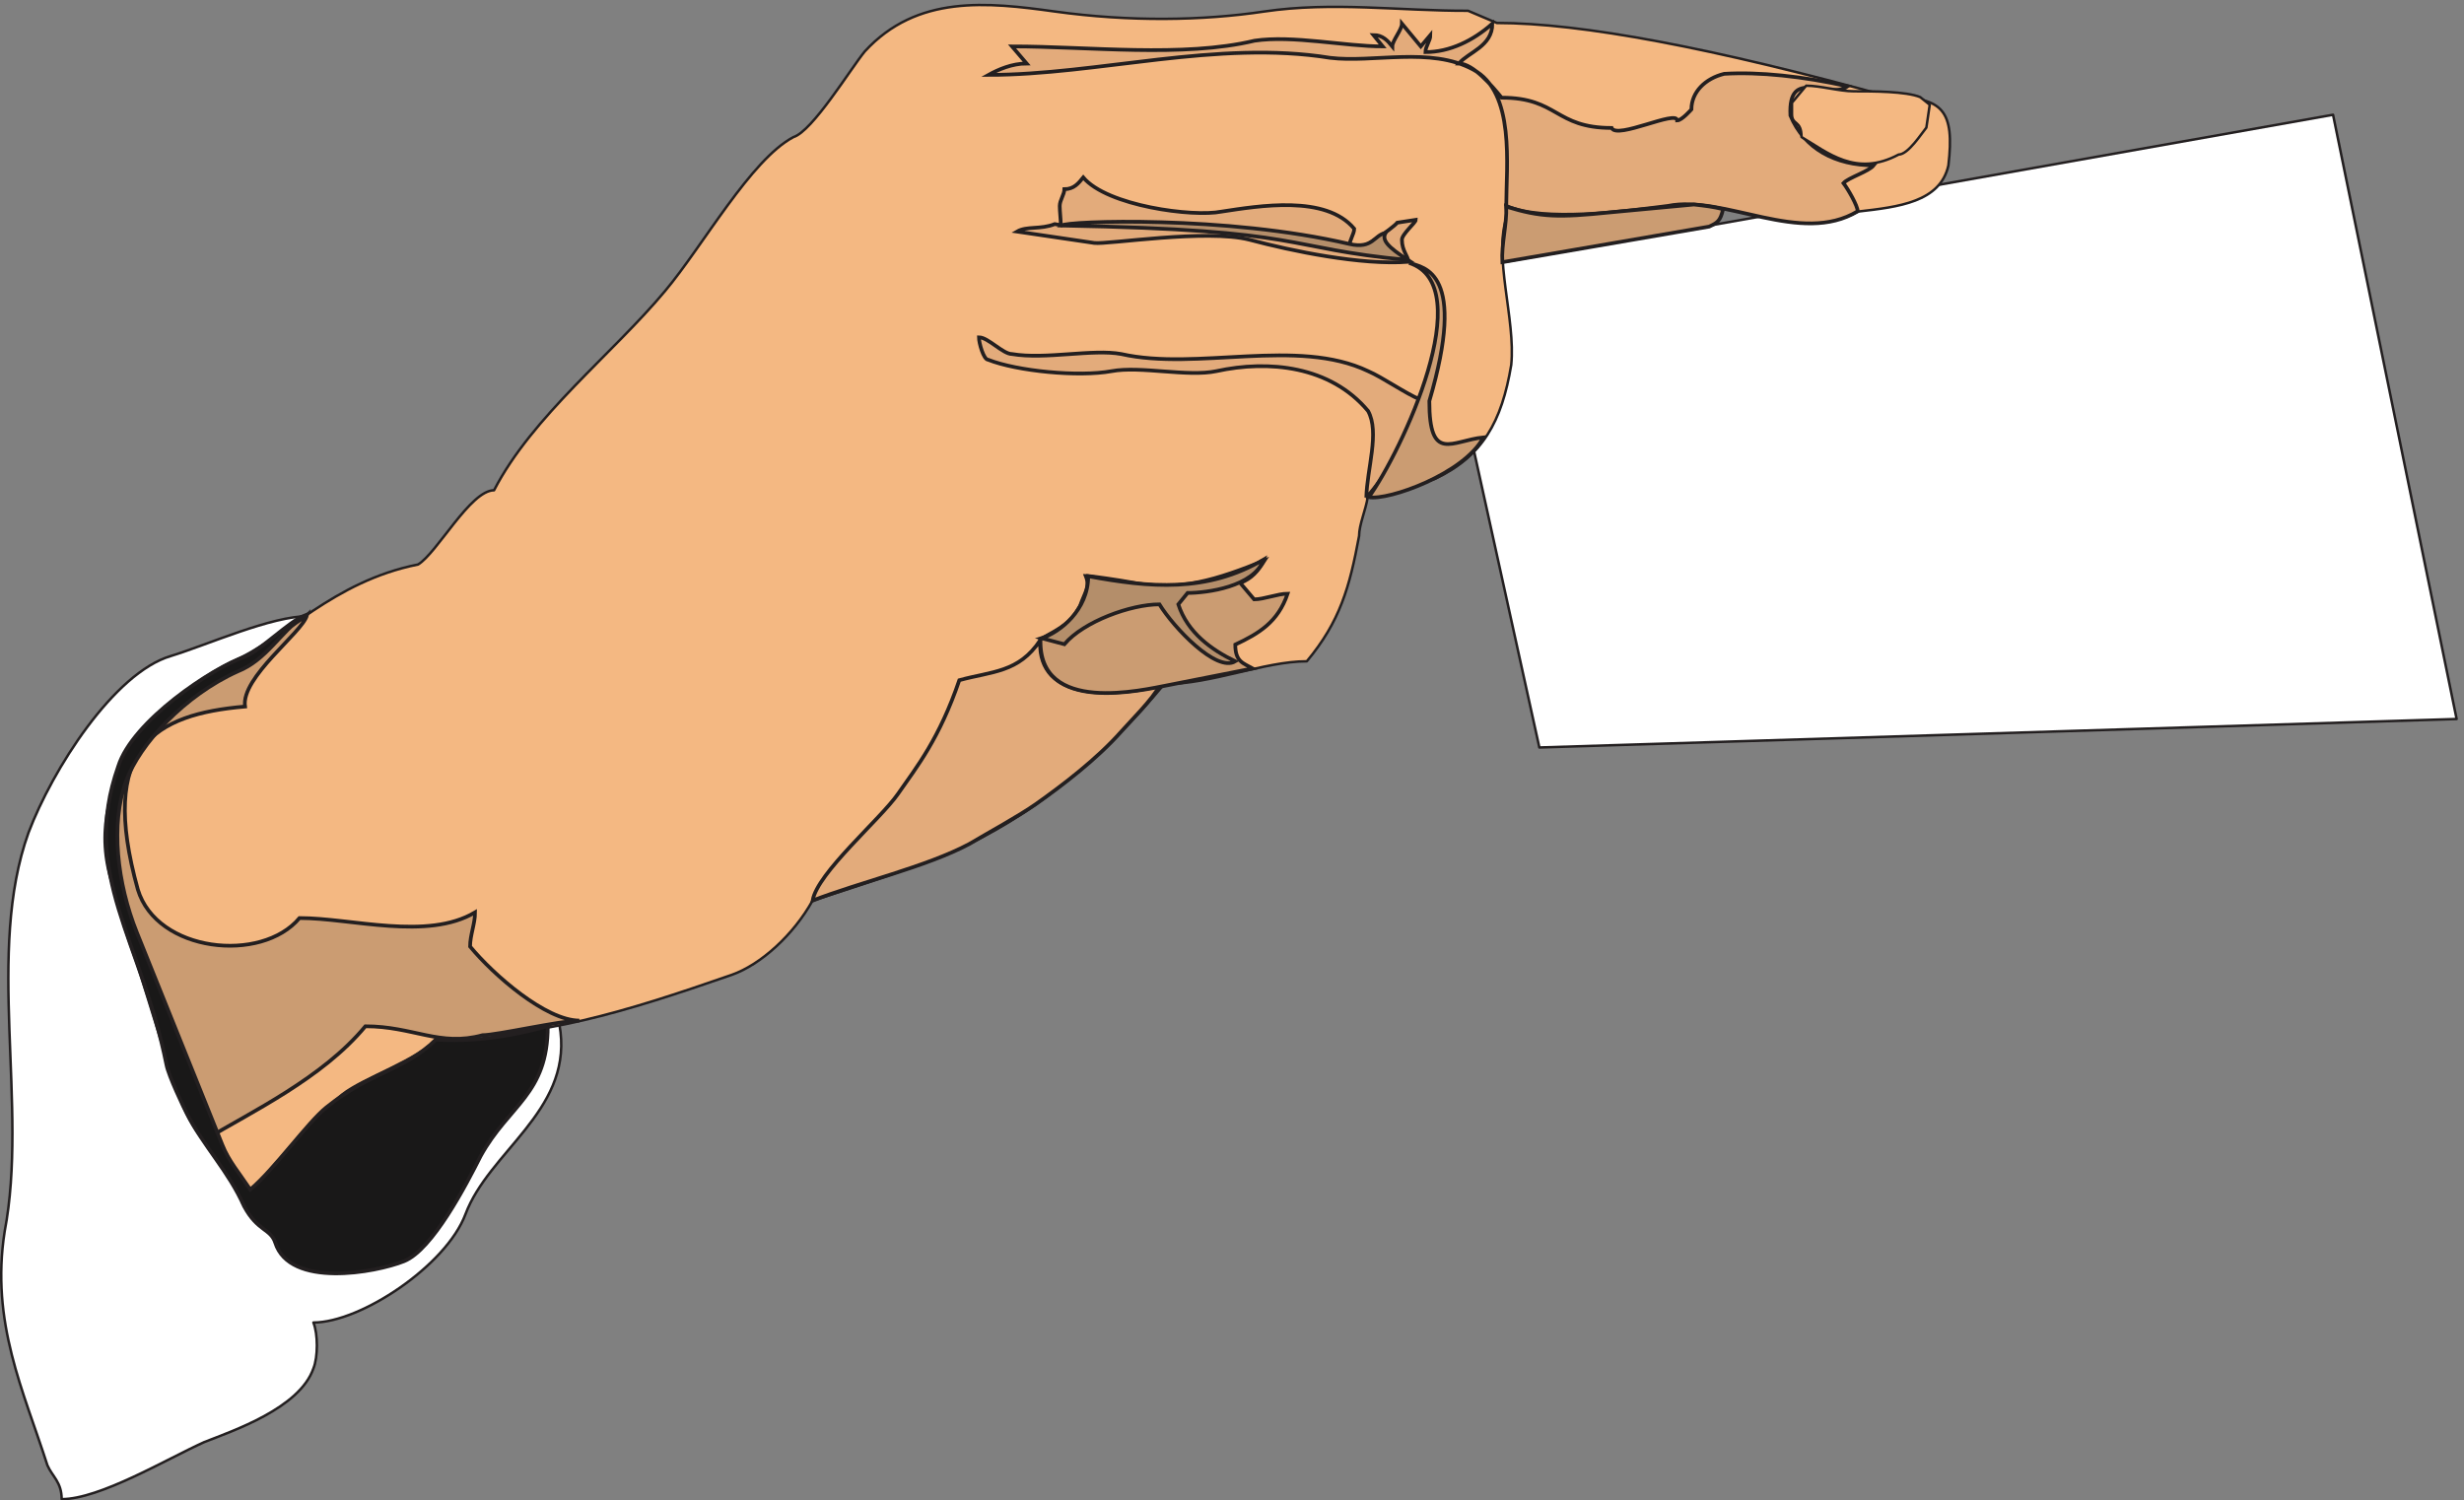 <svg xmlns="http://www.w3.org/2000/svg" xml:space="preserve" width="662.648" height="403.519"><rect width="100%" height="100%" fill="#808080" stroke="none"/><path d="m4717.55 2801.49-1815.84-322.56 210.96-956.88 1854.72 57.6zM624.352 1787.73c-76.321 0-201.602-56.88-278.641-80.64-115.199-33.84-239.762-229.68-288-357.12-87.121-241.92 0-552.958-48.242-806.4-28.797-184.32 38.16-322.558 86.402-473.039 10.078-23.043 28.801-33.84 28.801-68.402 77.039 0 211.68 80.64 288 115.199 58.316 23.043 192.957 68.402 221.039 149.043 9.359 23.039 9.359 69.84 0 92.879 95.758 0 268.559 115.199 307.437 218.879 47.524 126.723 210.962 207.359 192.242 368.641-19.44 138.24-58.32 276.48-105.84 414.72-48.241 138.24-182.878 334.8-298.081 392.4l-18.719 23.04c-29.52 0-58.32 10.8-86.398 10.8" style="fill:#fff;fill-opacity:1;fill-rule:evenodd;stroke:none" transform="matrix(.133 0 0 -.133 0 403.467)"/><path d="m4717.55 2801.49-1815.84-322.56 210.96-956.88 1854.72 57.6zM624.352 1787.73c-76.321 0-201.602-56.88-278.641-80.64-115.199-33.84-239.762-229.68-288-357.12-87.121-241.92 0-552.958-48.242-806.4-28.797-184.32 38.16-322.558 86.402-473.039 10.078-23.043 28.801-33.84 28.801-68.402 77.039 0 211.68 80.64 288 115.199 58.316 23.043 192.957 68.402 221.039 149.043 9.359 23.039 9.359 69.84 0 92.879 95.758 0 268.559 115.199 307.437 218.879 47.524 126.723 210.962 207.359 192.242 368.641-19.44 138.24-58.32 276.48-105.84 414.72-48.241 138.24-182.878 334.8-298.081 392.4l-18.719 23.04c-29.52 0-58.32 10.8-86.398 10.8z" style="fill:none;stroke:#231f20;stroke-width:5.04;stroke-linecap:butt;stroke-linejoin:round;stroke-miterlimit:10;stroke-dasharray:none;stroke-opacity:1" transform="matrix(.133 0 0 -.133 0 403.467)"/><path d="M845.391 1892.13c38.511 23.12 105.679 150.04 153.601 150.04 77.018 149.53 240.468 276.45 346.148 403.38 77.02 91.97 172.86 265.14 259.29 310.87 38.51 11.82 115.52 138.23 144.19 173.17 105.69 115.1 247.74 99.69 384.66 80.68 151.89-21.07 299.08-18.5 422.73 0 139.06 20.55 274.69 1.02 412.47 1.54l58.19-24.67c171.14 0 437.28-50.35 797.54-150.04 104.83 0 128.37-27.23 115.53-138.23-16.69-73.99-100.98-83.75-181.85-93-90.28-46.76-157.02-7.71-297.79 13.36-72.74 10.79-163.02-16.45-210.51-16.96l-116.81-2.06c-17.54 0-77.02 11.82-88.57 20.56l2.99-24.15c-28.66-80.68 17.97-208.63 8.56-301.12-19.25-115.1-57.76-184.47-154.03-230.2-38.51-11.82-88.14-36.49-136.06-36.49-3.85-26.2-17.55-56.01-17.55-79.13-19.25-103.8-38.5-172.65-105.68-253.33-86.43 0-192.11-46.24-288.38-46.24-115.1-138.23-249.88-253.33-394.07-322.7-103.55-46.25-210.51-80.67-317.05-115.1-38.51-69.37-104.83-129.49-163.45-150.05-220.35-76.561-382.51-126.401-593.881-126.401-38.507-45.738-151.039-81.191-193.816-115.621C634.02 773.48 537.75 658.891 489.832 601.34c0 57.551-115.098 172.648-134.352 230.719L230.543 1235.43c-77.016 207.08 95.844 391.55 240.039 460.92 105.68 45.74 201.949 161.35 374.809 195.78" style="fill:#f4b882;fill-opacity:1;fill-rule:evenodd;stroke:none" transform="matrix(.133 0 0 -.133 0 403.467)"/><path d="M845.391 1892.13c38.511 23.12 105.679 150.04 153.601 150.04 77.018 149.53 240.468 276.45 346.148 403.38 77.02 91.97 172.86 265.14 259.29 310.87 38.51 11.82 115.52 138.23 144.19 173.17 105.69 115.1 247.74 99.69 384.66 80.68 151.89-21.07 299.08-18.5 422.73 0 139.06 20.55 274.69 1.02 412.47 1.54l58.19-24.67c171.14 0 437.28-50.35 797.54-150.04 104.83 0 128.37-27.23 115.53-138.23-16.69-73.99-100.98-83.75-181.85-93-90.28-46.76-157.02-7.71-297.79 13.36-72.74 10.79-163.02-16.45-210.51-16.96l-116.81-2.06c-17.54 0-77.02 11.82-88.57 20.56l2.99-24.15c-28.66-80.68 17.97-208.63 8.56-301.12-19.25-115.1-57.76-184.47-154.03-230.2-38.51-11.82-88.14-36.49-136.06-36.49-3.85-26.2-17.55-56.01-17.55-79.13-19.25-103.8-38.5-172.65-105.68-253.33-86.43 0-192.11-46.24-288.38-46.24-115.1-138.23-249.88-253.33-394.07-322.7-103.55-46.25-210.51-80.67-317.05-115.1-38.51-69.37-104.83-129.49-163.45-150.05-220.35-76.561-382.51-126.401-593.881-126.401-38.507-45.738-151.039-81.191-193.816-115.621C634.02 773.48 537.75 658.891 489.832 601.34c0 57.551-115.098 172.648-134.352 230.719L230.543 1235.43c-77.016 207.08 95.844 391.55 240.039 460.92 105.68 45.74 201.949 161.35 374.809 195.78z" style="fill:none;stroke:#231f20;stroke-width:5.04;stroke-linecap:butt;stroke-linejoin:round;stroke-miterlimit:10;stroke-dasharray:none;stroke-opacity:1" transform="matrix(.133 0 0 -.133 0 403.467)"/><path d="M3045.71 2617.17c0 80.64 18.72 230.4-66.96 275.76-86.4 46.8-202.32 12.96-289.44 23.76-227.52 36.72-469.44-34.56-690.48-34.56 19.44 10.8 47.52 23.04 77.04 23.04l-29.52 34.56c154.08 0 346.32-23.04 490.32 11.52 77.04 11.52 182.88-11.52 259.2-11.52l-18.72 23.04c18.72 0 28.8-11.52 38.16-23.04 0 11.52 19.44 33.84 19.44 46.08l38.16-46.08 19.44 23.04c0-11.52-10.08-23.04-10.08-34.56 48.96 0 96.48 23.04 135.36 57.6 0-46.08-48.24-57.6-67.68-80.64 28.8 0 67.68-46.08 86.4-69.12 114.48 0 107.28-61.2 222.48-61.2 10.08-23.76 132.48 37.44 132.48 15.12 9.36 0 28.8 22.32 28.8 22.32 0 35.28 28.08 62.64 66.24 72 70.56 4.32 159.12-5.04 249.84-25.2-41.04-28.8-120.96 41.04-115.92-59.04 28.08-67.68 91.44-100.8 168.48-100.8-9.36-12.24-51.84-25.2-61.2-36 9.36-12.24 28.8-46.08 28.8-56.88-115.2-69.84-269.28 33.84-383.76 10.8-87.12-10.8-250.56-33.84-326.88 0zm-182.88-28.08c0-5.76-28.08-28.8-28.08-40.32 0-23.04 12.96-33.12 12.96-44.64-95.04-7.2-234.72 21.6-321.12 44.64-86.4 22.32-288-10.08-313.92-6.48l-156.24 23.04c19.44 11.52 47.52 3.6 76.32 15.12l12.24-2.16c0 11.52-2.16 27.36-2.16 38.88 0 11.52 9.36 23.04 9.36 33.84 19.44 0 28.8 12.24 38.16 23.76 48.24-57.6 221.76-80.64 279.36-69.12 76.32 11.52 210.96 34.56 268.56-34.56 0-10.8-9.36-22.32-9.36-33.84l9.36-11.52c10.08 0 77.04 45.36 87.12 57.6zm-100.08-561.6c1.44 58.32 27.36 131.76 3.6 174.96-76.32 91.44-200.88 103.68-306.72 80.64-57.6-12.24-153.36 10.8-211.68 0-66.96-12.24-191.52 0-249.84 23.04-9.36 0-18.72 34.56-18.72 45.36 18.72 0 48.24-33.84 66.96-33.84 67.68-11.52 163.44 10.8 221.04 0 153.36-34.56 355.68 33.84 498.96-34.56 28.8-12.24 77.04-46.08 105.84-57.6-12.96-63.36-72-157.68-109.44-198zm-659.52-288.72c-43.2-65.52-97.92-62.64-163.44-80.64-40.32-118.08-85.68-174.96-123.84-229.68-35.28-51.12-163.44-159.84-172.8-216 94.32 36.72 230.4 68.4 316.8 114.48 38.88 23.04 100.8 56.88 134.64 80.64 54 38.16 123.84 91.44 172.8 146.88 15.12 17.28 66.24 68.4 76.32 91.44-86.4-19.44-246.24-34.56-240.48 92.88" style="fill:#e3ab7b;fill-opacity:1;fill-rule:evenodd;stroke:none" transform="matrix(.133 0 0 -.133 0 403.467)"/><path d="M3045.71 2617.17c0 80.64 18.72 230.4-66.96 275.76-86.4 46.8-202.32 12.96-289.44 23.76-227.52 36.72-469.44-34.56-690.48-34.56 19.44 10.8 47.52 23.04 77.04 23.04l-29.52 34.56c154.08 0 346.32-23.04 490.32 11.52 77.04 11.52 182.88-11.52 259.2-11.52l-18.72 23.04c18.72 0 28.8-11.52 38.16-23.04 0 11.52 19.44 33.84 19.44 46.08l38.16-46.08 19.44 23.04c0-11.52-10.08-23.04-10.08-34.56 48.96 0 96.48 23.04 135.36 57.6 0-46.08-48.24-57.6-67.68-80.64 28.8 0 67.68-46.08 86.4-69.12 114.48 0 107.28-61.2 222.48-61.2 10.08-23.76 132.48 37.44 132.48 15.12 9.36 0 28.8 22.32 28.8 22.32 0 35.28 28.08 62.64 66.24 72 70.56 4.32 159.12-5.04 249.84-25.2-41.04-28.8-120.96 41.04-115.92-59.04 28.08-67.68 91.44-100.8 168.48-100.8-9.36-12.24-51.84-25.2-61.2-36 9.36-12.24 28.8-46.08 28.8-56.88-115.2-69.84-269.28 33.84-383.76 10.8-87.12-10.8-250.56-33.84-326.88 0zm-182.88-28.08c0-5.76-28.08-28.8-28.08-40.32 0-23.04 12.96-33.12 12.96-44.64-95.04-7.2-234.72 21.6-321.12 44.64-86.4 22.32-288-10.08-313.92-6.48l-156.24 23.04c19.44 11.52 47.52 3.6 76.32 15.12l12.24-2.16c0 11.52-2.16 27.36-2.16 38.88 0 11.52 9.36 23.04 9.36 33.84 19.44 0 28.8 12.24 38.16 23.76 48.24-57.6 221.76-80.64 279.36-69.12 76.32 11.52 210.96 34.56 268.56-34.56 0-10.8-9.36-22.32-9.36-33.84l9.36-11.52c10.08 0 77.04 45.36 87.12 57.6zm-100.08-561.6c1.44 58.32 27.36 131.76 3.6 174.96-76.32 91.44-200.88 103.68-306.72 80.64-57.6-12.24-153.36 10.8-211.68 0-66.96-12.24-191.52 0-249.84 23.04-9.36 0-18.72 34.56-18.72 45.36 18.72 0 48.24-33.84 66.96-33.84 67.68-11.52 163.44 10.8 221.04 0 153.36-34.56 355.68 33.84 498.96-34.56 28.8-12.24 77.04-46.08 105.84-57.6-12.96-63.36-72-157.68-109.44-198zm-659.52-288.72c-43.2-65.52-97.92-62.64-163.44-80.64-40.32-118.08-85.68-174.96-123.84-229.68-35.28-51.12-163.44-159.84-172.8-216 94.32 36.72 230.4 68.4 316.8 114.48 38.88 23.04 100.8 56.88 134.64 80.64 54 38.16 123.84 91.44 172.8 146.88 15.12 17.28 66.24 68.4 76.32 91.44-86.4-19.44-246.24-34.56-240.48 92.88z" style="fill:none;stroke:#231f20;stroke-width:7.5;stroke-linecap:butt;stroke-linejoin:miter;stroke-miterlimit:10;stroke-dasharray:none;stroke-opacity:1" transform="matrix(.133 0 0 -.133 0 403.467)"/><path d="M620.75 1789.17c-10.078-35.28-133.922-125.28-125.281-184.32-182.879-15.84-297.36-81.36-216.719-370.08 38.16-126.72 249.84-149.76 326.879-57.6 105.121 0 258.48-46.08 354.961 11.52 0-23.04-10.078-46.08-10.078-69.12 47.519-57.6 153.358-149.761 221.038-149.761-38.16 0-167.04-29.52-195.839-29.52-86.402-23.758-140.402 18-236.883 18-86.398-104.398-229.68-172.801-326.156-230.398-66.961 80.64-74.883 203.039-113.762 302.399-120.238 311.76-113.762 403.2 40.32 568.8 40.321 43.2 119.52 82.8 173.52 115.92 27.359 17.28 88.559 61.92 108 74.16zm2804.4 830.88c25.2-2.88 37.44-4.32 59.04-9.36-5.76-24.48-11.52-27.36-28.08-35.28l-418.32-72c-2.16 36 9.36 77.04 7.92 112.32 70.56-21.6 105.12-22.32 210.24-11.52zm-1321.2-879.12c-5.04-154.08 208.08-102.24 257.76-92.88l171.36 33.84c-19.44 10.8-35.28 13.68-35.28 48.24 47.52 22.32 86.4 45.36 105.84 102.96-19.44 0-48.24-11.52-67.68-11.52l-28.08 33.12c23.76 9.36 35.28 23.76 48.96 45.36-94.32-37.44-170.64-64.08-270.72-43.92-18.72 3.6-81.36 12.96-90.72 12.96 9.36-23.04-2.16-33.12-11.52-61.2-19.44-34.56-36-42.48-79.92-66.96zm663.84 287.28c40.32-7.2 192.96 47.52 231.84 120.96-64.08-6.48-109.44-52.56-109.44 73.44 77.04 261.36-10.08 270-41.04 279.36 143.28-45.36-15.12-381.6-81.36-473.76" style="fill:#cb9c72;fill-opacity:1;fill-rule:evenodd;stroke:none" transform="matrix(.133 0 0 -.133 0 403.467)"/><path d="M620.75 1789.17c-10.078-35.28-133.922-125.28-125.281-184.32-182.879-15.84-297.36-81.36-216.719-370.08 38.16-126.72 249.84-149.76 326.879-57.6 105.121 0 258.48-46.08 354.961 11.52 0-23.04-10.078-46.08-10.078-69.12 47.519-57.6 153.358-149.761 221.038-149.761-38.16 0-167.04-29.52-195.839-29.52-86.402-23.758-140.402 18-236.883 18-86.398-104.398-229.68-172.801-326.156-230.398-66.961 80.64-74.883 203.039-113.762 302.399-120.238 311.76-113.762 403.2 40.32 568.8 40.321 43.2 119.52 82.8 173.52 115.92 27.359 17.28 88.559 61.92 108 74.16zm2804.4 830.88c25.2-2.88 37.44-4.32 59.04-9.36-5.76-24.48-11.52-27.36-28.08-35.28l-418.32-72c-2.16 36 9.36 77.04 7.92 112.32 70.56-21.6 105.12-22.32 210.24-11.52zm-1321.2-879.12c-5.04-154.08 208.08-102.24 257.76-92.88l171.36 33.84c-19.44 10.8-35.28 13.68-35.28 48.24 47.52 22.32 86.4 45.36 105.84 102.96-19.44 0-48.24-11.52-67.68-11.52l-28.08 33.12c23.76 9.36 35.28 23.76 48.96 45.36-94.32-37.44-170.64-64.08-270.72-43.92-18.72 3.6-81.36 12.96-90.72 12.96 9.36-23.04-2.16-33.12-11.52-61.2-19.44-34.56-36-42.48-79.92-66.96zm663.84 287.28c40.32-7.2 192.96 47.52 231.84 120.96-64.08-6.48-109.44-52.56-109.44 73.44 77.04 261.36-10.08 270-41.04 279.36 143.28-45.36-15.12-381.6-81.36-473.76z" style="fill:none;stroke:#231f20;stroke-width:7.5;stroke-linecap:butt;stroke-linejoin:miter;stroke-miterlimit:10;stroke-dasharray:none;stroke-opacity:1" transform="matrix(.133 0 0 -.133 0 403.467)"/><path d="M493.609 594.262c-31.66 71.429-81.722 120.758-116.379 188.59-5.132 9.757-36.367 75.019-40.648 97.628-50.488 252.81-174.57 384.36-97.551 603.26 28.664 91.98 189.969 199.37 257.578 222.49 28.661 11.82 88.993 70.92 117.661 82.22-47.918-34.43-75.731-89.41-133.5-112.53-107.391-48.3-198.098-146.45-225.911-221.99-31.66-86.84-17.968-206.56 21.821-305.74l172.859-429.569c12.84-32.383 33.801-56.531 56.481-90.441 48.351 40.59 115.949 135.648 153.601 165.968 90.707 72.973 157.457 74 221.641 137.204 67.597-4.633 147.188 4.617 226.338 27.226 0-138.219-78.3-158.777-135.631-262.566-29.098-57.551-97.129-189.614-154.891-212.742-57.758-23.122-231.476-54.981-260.566 37.511-9.422 28.778-35.524 22.61-62.903 73.481" style="fill:#191818;fill-opacity:1;fill-rule:evenodd;stroke:none" transform="matrix(.133 0 0 -.133 0 403.467)"/><path d="M493.609 594.262c-31.66 71.429-81.722 120.758-116.379 188.59-5.132 9.757-36.367 75.019-40.648 97.628-50.488 252.81-174.57 384.36-97.551 603.26 28.664 91.98 189.969 199.37 257.578 222.49 28.661 11.82 88.993 70.92 117.661 82.22-47.918-34.43-75.731-89.41-133.5-112.53-107.391-48.3-198.098-146.45-225.911-221.99-31.66-86.84-17.968-206.56 21.821-305.74l172.859-429.569c12.84-32.383 33.801-56.531 56.481-90.441 48.351 40.59 115.949 135.648 153.601 165.968 90.707 72.973 157.457 74 221.641 137.204 67.597-4.633 147.188 4.617 226.338 27.226 0-138.219-78.3-158.777-135.631-262.566-29.098-57.551-97.129-189.614-154.891-212.742-57.758-23.122-231.476-54.981-260.566 37.511-9.422 28.778-35.524 22.61-62.903 73.481z" style="fill:none;stroke:#231f20;stroke-width:7.5;stroke-linecap:butt;stroke-linejoin:miter;stroke-miterlimit:10;stroke-dasharray:none;stroke-opacity:1" transform="matrix(.133 0 0 -.133 0 403.467)"/><path d="M3748.43 2849.01c-29.1 0-67.6 11.3-96.27 11.3l-28.67-34.42v-23.13c0-23.12 19.26-11.3 19.26-46.24 52.2-30.83 109.96-81.7 196.39-35.46 19.25 0 46.64 43.16 56.05 54.47l6.84 46.25-19.25 15.41c-28.67 11.82-96.27 11.82-134.35 11.82" style="fill:#f4b882;fill-opacity:1;fill-rule:evenodd;stroke:none" transform="matrix(.133 0 0 -.133 0 403.467)"/><path d="M3748.43 2849.01c-29.1 0-67.6 11.3-96.27 11.3l-28.67-34.42v-23.13c0-23.12 19.26-11.3 19.26-46.24 52.2-30.83 109.96-81.7 196.39-35.46 19.25 0 46.64 43.16 56.05 54.47l6.84 46.25-19.25 15.41c-28.67 11.82-96.27 11.82-134.35 11.82z" style="fill:none;stroke:#231f20;stroke-width:5.04;stroke-linecap:butt;stroke-linejoin:round;stroke-miterlimit:10;stroke-dasharray:none;stroke-opacity:1" transform="matrix(.133 0 0 -.133 0 403.467)"/><path d="M2200.43 1868.38c124.56-23.05 239.76-33.84 354.96 33.83-20.16-55.44-115.2-67.67-154.08-67.67l-18.72-23.05c18.72-57.6 67.68-92.16 115.2-115.2-38.16-23.04-124.56 68.41-153.36 115.2-57.6 0-153.36-34.56-192.24-80.63l-46.08 12.23c36.72 11.52 94.32 56.88 94.32 125.29zm-54 709.19c10.08 9.36 333.36 20.88 582.48-37.44 47.52-10.8 49.68 18.73 72.72 22.32-7.92-14.4 4.32-28.07 45.36-54.72-259.2 24.48-195.84 60.48-700.56 69.84" style="fill:#b48e6a;fill-opacity:1;fill-rule:evenodd;stroke:none" transform="matrix(.133 0 0 -.133 0 403.467)"/><path d="M2200.43 1868.38c124.56-23.05 239.76-33.84 354.96 33.83-20.16-55.44-115.2-67.67-154.08-67.67l-18.72-23.05c18.72-57.6 67.68-92.16 115.2-115.2-38.16-23.04-124.56 68.41-153.36 115.2-57.6 0-153.36-34.56-192.24-80.63l-46.08 12.23c36.72 11.52 94.32 56.88 94.32 125.29zm-54 709.19c10.08 9.36 333.36 20.88 582.48-37.44 47.52-10.8 49.68 18.73 72.72 22.32-7.92-14.4 4.32-28.07 45.36-54.72-259.2 24.48-195.84 60.48-700.56 69.84z" style="fill:none;stroke:#231f20;stroke-width:7.5;stroke-linecap:butt;stroke-linejoin:miter;stroke-miterlimit:10;stroke-dasharray:none;stroke-opacity:1" transform="matrix(.133 0 0 -.133 0 403.467)"/></svg>
